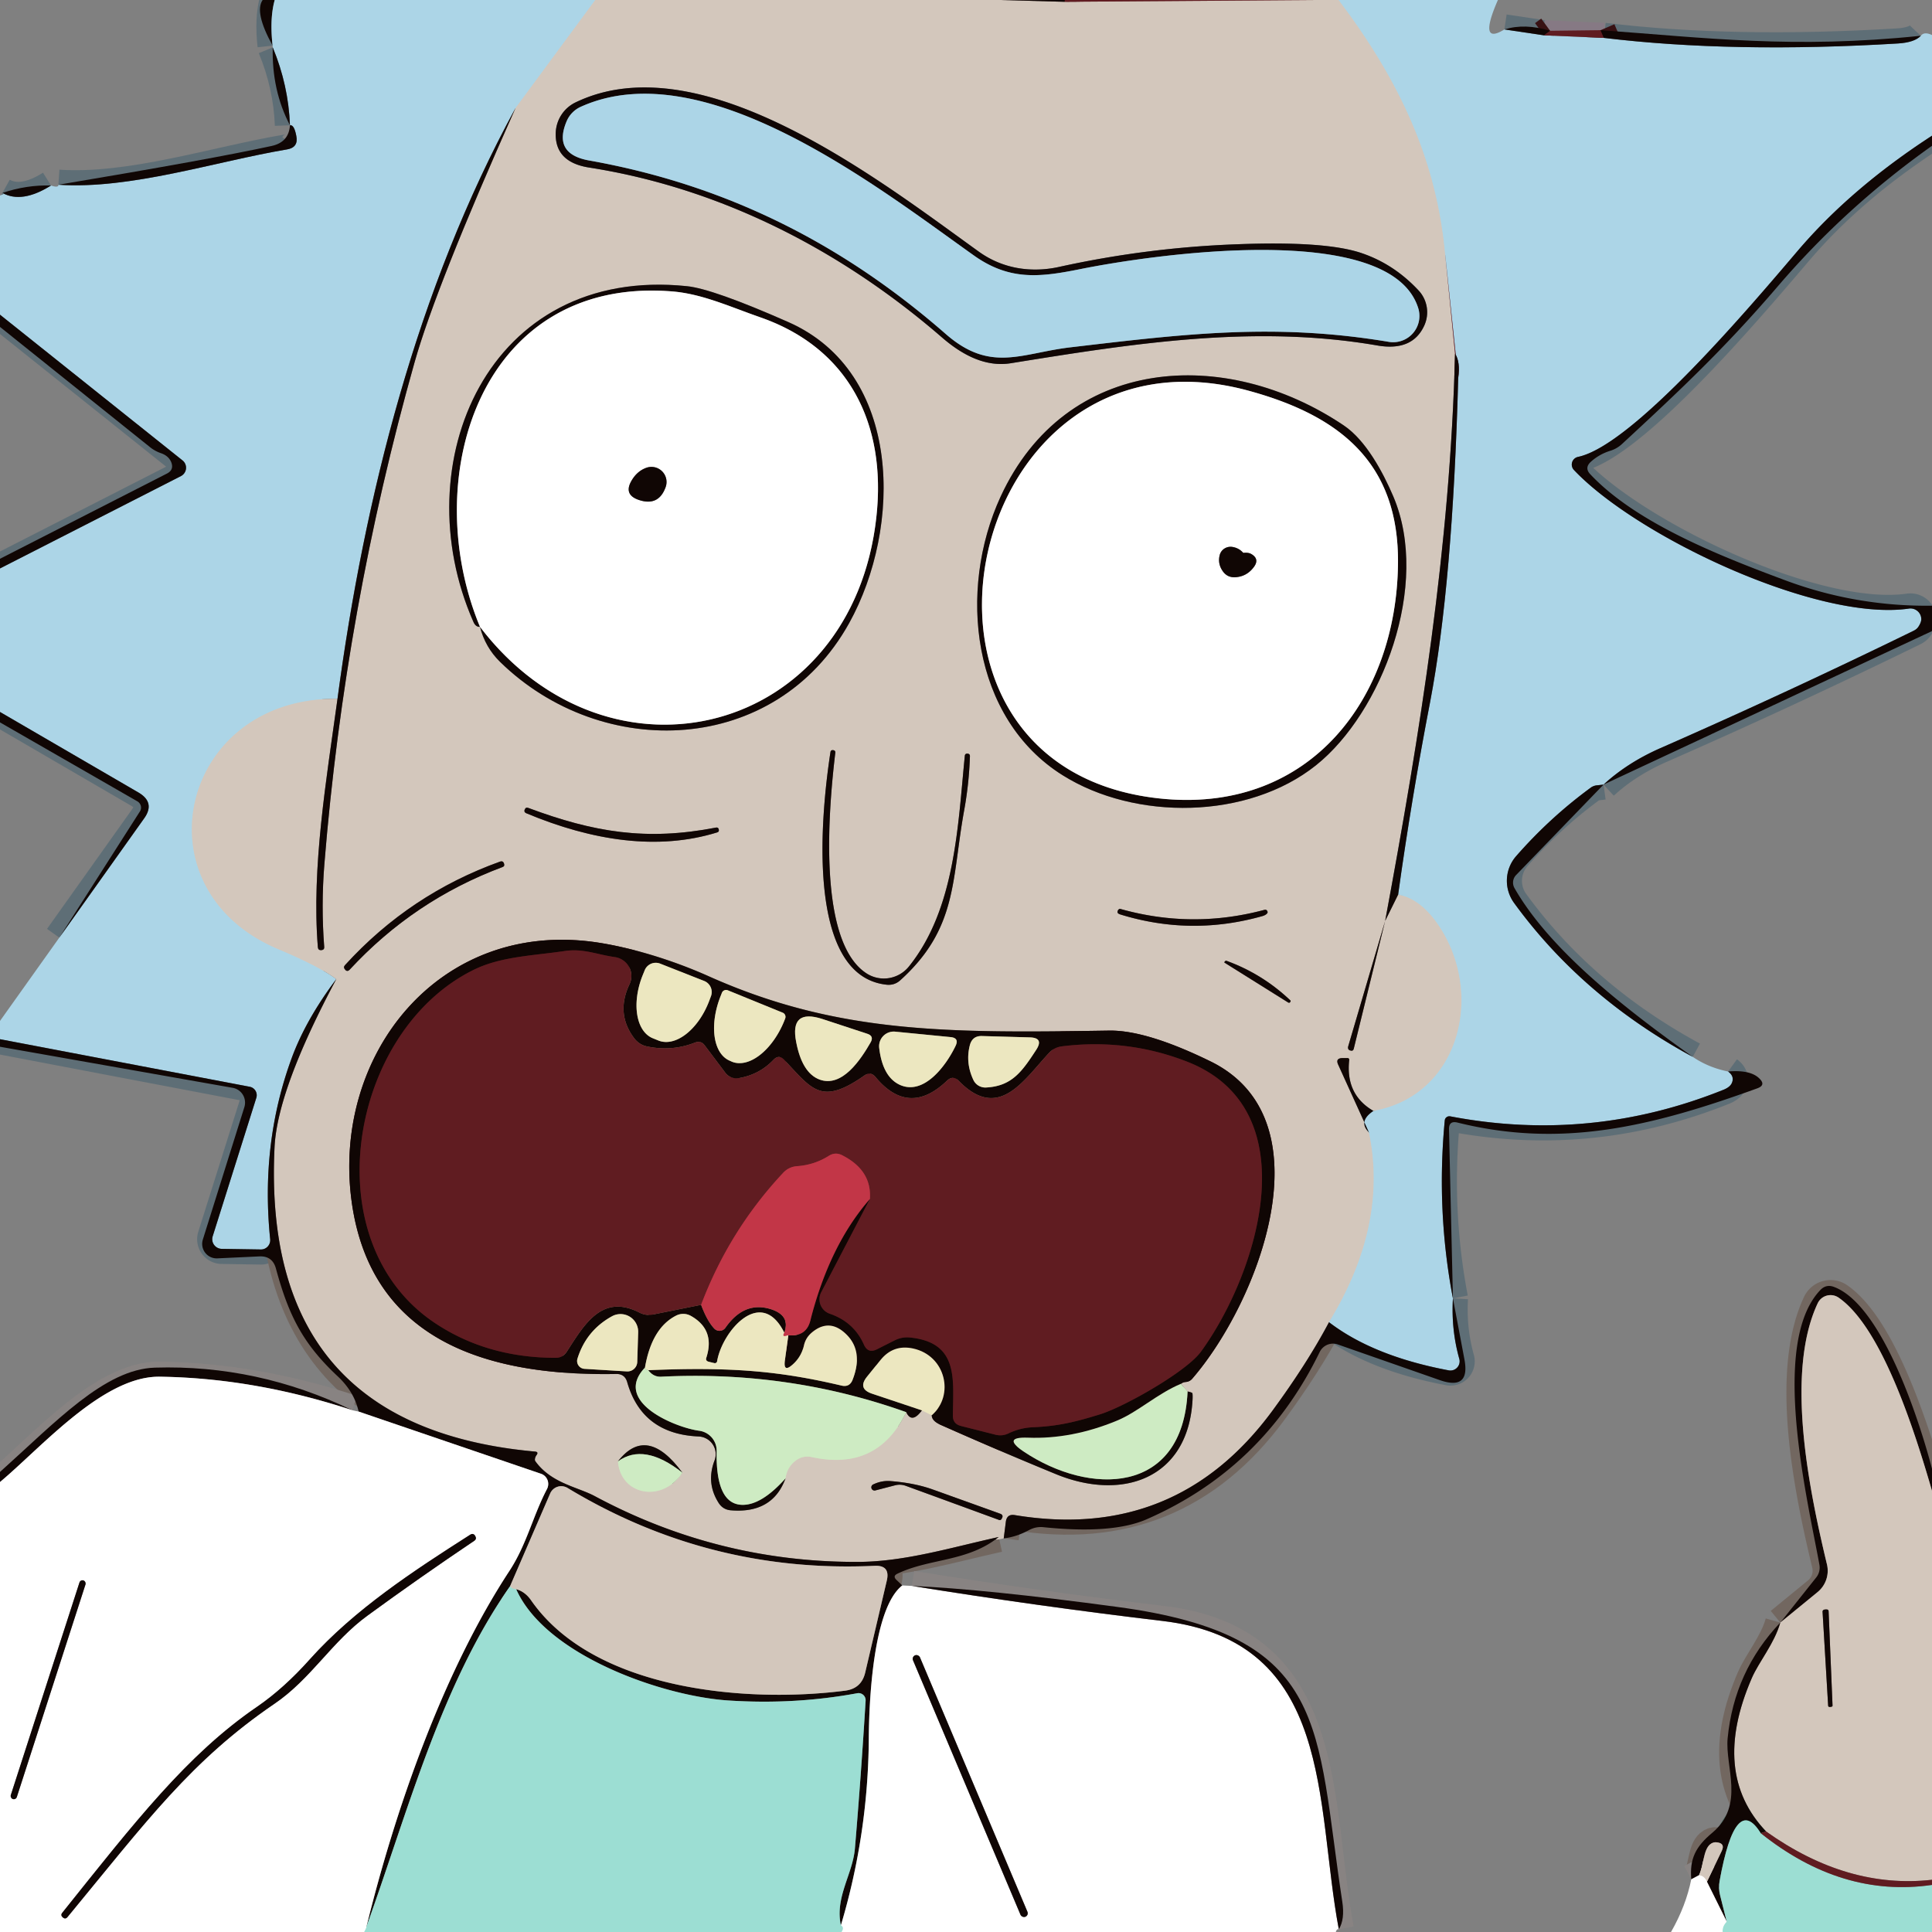 <?xml version="1.0" encoding="UTF-8" standalone="no"?>
<!DOCTYPE svg PUBLIC "-//W3C//DTD SVG 1.1//EN" "http://www.w3.org/Graphics/SVG/1.1/DTD/svg11.dtd">
<svg xmlns="http://www.w3.org/2000/svg" version="1.1" viewBox="0.00 0.00 128.00 128.00">
<rect x="0.00" y="0.00" width="128.00" height="128.00" fill="#808080" stroke="none"/>
<g stroke-width="2.00" fill="none" stroke-linecap="butt">
<path stroke="#5e6e76" vector-effect="non-scaling-stroke" d="
  M 18.20 0.00
  Q 17.86 1.23 18.06 3.02"
/>
<path stroke="#c0ced2" vector-effect="non-scaling-stroke" d="
  M 39.44 0.00
  L 34.15 7.17"
/>
<path stroke="#5e6e76" vector-effect="non-scaling-stroke" d="
  M 34.15 7.17
  C 27.63 19.12 24.15 32.91 22.36 46.30"
/>
<path stroke="#c0ced2" vector-effect="non-scaling-stroke" d="
  M 22.36 46.30
  C 11.93 46.18 8.96 58.89 18.43 62.88
  Q 21.16 64.03 22.28 64.87"
/>
<path stroke="#5e6e76" vector-effect="non-scaling-stroke" d="
  M 22.28 64.87
  Q 20.26 67.56 19.33 70.09
  Q 17.25 75.75 17.90 82.10
  A 0.62 0.61 87.5 0 1 17.28 82.78
  L 14.69 82.74
  A 0.64 0.64 0.0 0 1 14.09 81.91
  L 16.98 72.74
  A 0.57 0.57 0.0 0 0 16.54 72.00
  L 0.00 68.85"
/>
<path stroke="#5e6e76" vector-effect="non-scaling-stroke" d="
  M 3.93 62.12
  L 9.55 54.22
  Q 10.30 53.17 9.18 52.51
  L 0.00 47.17"
/>
<path stroke="#5e6e76" vector-effect="non-scaling-stroke" d="
  M 0.00 37.66
  L 11.99 31.54
  A 0.62 0.62 0.0 0 0 12.10 30.51
  L 0.00 20.85"
/>
<path stroke="#5e6e76" vector-effect="non-scaling-stroke" d="
  M 0.16 12.78
  Q 1.45 13.50 3.38 12.29"
/>
<path stroke="#5e6e76" vector-effect="non-scaling-stroke" d="
  M 3.87 12.24
  C 8.66 12.56 14.26 10.70 19.01 9.90
  Q 19.79 9.77 19.63 9.00
  Q 19.49 8.25 19.21 8.30"
/>
<path stroke="#5e6e76" vector-effect="non-scaling-stroke" d="
  M 19.21 8.30
  Q 19.11 5.65 18.07 3.14"
/>
<path stroke="#726760" vector-effect="non-scaling-stroke" d="
  M 58.35 0.00
  L 65.10 0.00"
/>
<path stroke="#726760" vector-effect="non-scaling-stroke" d="
  M 66.26 0.00
  L 70.54 0.12"
/>
<path stroke="#9a726f" vector-effect="non-scaling-stroke" d="
  M 70.54 0.12
  L 87.01 0.00"
/>
<path stroke="#c0ced2" vector-effect="non-scaling-stroke" d="
  M 88.69 0.00
  C 92.60 5.17 95.18 10.46 95.75 16.89"
/>
<path stroke="#9a726f" vector-effect="non-scaling-stroke" d="
  M 95.75 16.89
  L 96.40 23.43"
/>
<path stroke="#726760" vector-effect="non-scaling-stroke" d="
  M 96.40 23.43
  C 96.08 36.21 94.09 48.51 91.77 61.01"
/>
<path stroke="#726760" vector-effect="non-scaling-stroke" d="
  M 91.77 61.01
  L 89.32 69.33
  Q 89.27 69.52 89.43 69.59
  L 89.44 69.59
  Q 89.64 69.67 89.69 69.48
  L 91.77 61.01"
/>
<path stroke="#726760" vector-effect="non-scaling-stroke" d="
  M 91.77 61.01
  L 92.63 59.27"
/>
<path stroke="#c0ced2" vector-effect="non-scaling-stroke" d="
  M 92.63 59.27
  Q 94.09 59.52 95.29 61.27
  C 98.40 65.85 96.70 72.60 90.99 73.60"
/>
<path stroke="#726760" vector-effect="non-scaling-stroke" d="
  M 90.99 73.60
  Q 89.13 72.52 89.39 70.22
  A 0.11 0.11 0.0 0 0 89.27 70.10
  Q 89.11 70.10 88.94 70.10
  Q 88.46 70.11 88.66 70.54
  L 90.70 75.03"
/>
<path stroke="#c0ced2" vector-effect="non-scaling-stroke" d="
  M 90.70 75.03
  Q 91.98 81.17 88.05 87.60"
/>
<path stroke="#726760" vector-effect="non-scaling-stroke" d="
  M 88.05 87.60
  Q 86.61 90.32 84.29 93.48
  Q 77.90 102.14 67.24 100.38
  Q 66.71 100.29 66.64 100.82
  L 66.50 101.92"
/>
<path stroke="#726760" vector-effect="non-scaling-stroke" d="
  M 66.17 101.83
  C 62.99 102.53 59.98 103.46 56.88 103.48
  Q 47.60 103.52 39.40 99.12
  C 38.28 98.52 36.52 98.27 35.47 96.81
  Q 35.43 96.75 35.44 96.67
  Q 35.46 96.52 35.55 96.40
  Q 35.70 96.19 35.44 96.17
  Q 17.28 94.51 18.19 75.99
  Q 18.38 72.18 22.28 64.87"
/>
<path stroke="#726760" vector-effect="non-scaling-stroke" d="
  M 22.36 46.30
  C 21.64 51.56 20.63 57.47 21.06 62.76
  Q 21.08 62.96 21.28 62.95
  L 21.29 62.95
  Q 21.50 62.93 21.48 62.73
  Q 21.27 60.00 21.49 57.26
  Q 22.86 40.33 27.47 23.99
  Q 28.90 18.94 34.15 7.17"
/>
<path stroke="#726760" vector-effect="non-scaling-stroke" d="
  M 82.05 16.18
  Q 76.03 16.39 70.14 17.69
  C 68.38 18.07 66.48 17.84 64.86 16.68
  C 58.47 12.09 46.53 2.73 38.12 6.79
  A 2.33 2.32 78.5 0 0 36.82 8.76
  Q 36.73 10.74 39.03 11.10
  C 47.79 12.47 55.77 16.61 62.39 22.34
  C 63.77 23.54 65.32 24.34 67.00 24.06
  C 75.07 22.76 83.10 21.48 91.26 22.89
  Q 93.59 23.29 94.37 21.55
  A 2.12 2.11 -54.5 0 0 93.99 19.25
  Q 92.37 17.51 90.24 16.78
  Q 87.87 15.96 82.05 16.18"
/>
<path stroke="#726760" vector-effect="non-scaling-stroke" d="
  M 31.80 41.53
  Q 32.15 42.89 33.13 43.85
  C 39.90 50.47 51.38 50.07 56.26 41.28
  C 59.76 34.97 59.83 24.68 52.21 21.33
  Q 47.22 19.13 45.51 18.96
  C 32.32 17.59 26.75 30.72 31.36 41.19
  Q 31.51 41.55 31.80 41.53"
/>
<path stroke="#888382" vector-effect="non-scaling-stroke" d="
  M 31.80 41.53
  C 40.43 52.84 56.48 48.67 58.06 34.26
  C 58.75 28.04 56.20 23.06 50.39 21.03
  C 48.38 20.33 46.55 19.48 44.57 19.31
  C 31.89 18.26 27.67 31.58 31.80 41.53"
/>
<path stroke="#726760" vector-effect="non-scaling-stroke" d="
  M 92.31 32.89
  C 91.63 31.30 90.50 29.17 89.02 28.18
  C 81.16 22.90 70.60 23.55 66.29 32.91
  C 63.43 39.13 64.38 47.59 70.40 51.36
  C 75.21 54.38 82.67 54.31 87.19 50.70
  C 91.55 47.22 94.80 38.74 92.31 32.89"
/>
<path stroke="#726760" vector-effect="non-scaling-stroke" d="
  M 63.87 53.73
  Q 64.20 51.94 64.26 50.11
  Q 64.27 49.95 64.11 49.93
  L 64.10 49.93
  Q 63.93 49.92 63.92 50.09
  C 63.46 54.71 63.29 60.21 60.22 64.03
  A 2.13 2.12 -54.2 0 1 57.41 64.49
  C 54.07 62.33 54.94 53.23 55.34 49.88
  Q 55.36 49.72 55.20 49.70
  L 55.20 49.70
  Q 55.04 49.68 55.02 49.83
  C 54.41 53.79 53.29 64.67 58.75 65.24
  Q 59.26 65.29 59.64 64.95
  C 63.45 61.51 63.04 58.31 63.87 53.73"
/>
<path stroke="#726760" vector-effect="non-scaling-stroke" d="
  M 34.87 53.88
  C 39.27 55.72 43.60 56.36 47.51 55.15
  Q 47.66 55.11 47.62 54.95
  L 47.62 54.95
  Q 47.59 54.80 47.43 54.83
  C 42.84 55.72 39.36 55.15 35.01 53.53
  Q 34.83 53.46 34.77 53.63
  L 34.76 53.64
  Q 34.70 53.81 34.87 53.88"
/>
<path stroke="#726760" vector-effect="non-scaling-stroke" d="
  M 33.39 57.21
  L 33.39 57.20
  Q 33.32 57.02 33.14 57.08
  Q 27.15 59.23 22.86 63.94
  Q 22.72 64.09 22.87 64.24
  L 22.87 64.25
  Q 23.01 64.40 23.16 64.25
  Q 27.42 59.64 33.28 57.45
  Q 33.46 57.39 33.39 57.21"
/>
<path stroke="#726760" vector-effect="non-scaling-stroke" d="
  M 74.24 60.59
  Q 78.93 62.03 83.65 60.69
  A 0.40 0.17 -16.2 0 0 83.98 60.42
  L 83.98 60.41
  Q 83.93 60.24 83.77 60.28
  Q 78.99 61.56 74.23 60.22
  A 0.20 0.14 -77.0 0 0 74.04 60.39
  L 74.04 60.40
  Q 74.01 60.52 74.24 60.59"
/>
<path stroke="#d1d9c0" vector-effect="non-scaling-stroke" d="
  M 52.04 97.95
  Q 52.15 97.15 52.80 96.71
  A 1.27 1.26 34.0 0 1 53.76 96.53
  Q 58.13 97.50 60.04 93.56"
/>
<path stroke="#726760" vector-effect="non-scaling-stroke" d="
  M 60.04 93.56
  Q 60.41 94.35 61.08 93.44"
/>
<path stroke="#e0d7be" vector-effect="non-scaling-stroke" d="
  M 61.08 93.44
  L 61.73 93.76"
/>
<path stroke="#726760" vector-effect="non-scaling-stroke" d="
  M 61.73 93.76
  Q 61.73 94.14 62.32 94.40
  Q 66.10 96.08 69.92 97.65
  C 74.38 99.50 78.74 97.95 79.01 92.72
  A 0.46 0.05 -86.7 0 0 78.99 92.29
  Q 78.90 92.23 78.68 92.19"
/>
<path stroke="#d1d9c0" vector-effect="non-scaling-stroke" d="
  M 78.68 92.19
  L 78.24 91.68"
/>
<path stroke="#726760" vector-effect="non-scaling-stroke" d="
  M 78.24 91.68
  Q 78.38 91.57 78.55 91.56
  Q 78.82 91.54 78.99 91.34
  C 83.40 86.24 88.06 74.17 80.20 70.32
  Q 75.97 68.25 73.50 68.28
  C 62.94 68.44 55.51 68.52 46.91 64.66
  C 44.44 63.56 41.73 62.76 39.50 62.43
  C 29.06 60.91 21.97 69.93 23.30 79.62
  C 24.60 89.01 32.58 91.18 40.83 91.03
  Q 41.39 91.02 41.55 91.56
  Q 42.53 95.01 46.29 95.17
  A 1.18 1.17 11.6 0 1 47.34 96.76
  Q 46.77 98.25 47.61 99.57
  Q 47.89 100.01 48.40 100.06
  Q 51.18 100.30 52.04 97.95"
/>
<path stroke="#6f7964" vector-effect="non-scaling-stroke" d="
  M 78.24 91.68
  C 76.66 92.34 75.38 93.56 73.98 94.13
  Q 71.00 95.36 68.10 95.25
  Q 66.37 95.19 67.81 96.16
  C 72.17 99.09 78.36 99.08 78.68 92.19"
/>
<path stroke="#7e7762" vector-effect="non-scaling-stroke" d="
  M 61.73 93.76
  C 63.25 92.46 62.67 89.81 60.49 89.34
  Q 59.18 89.06 58.34 90.10
  L 57.45 91.20
  Q 56.79 92.01 57.79 92.34
  L 61.08 93.44"
/>
<path stroke="#6f7964" vector-effect="non-scaling-stroke" d="
  M 60.04 93.56
  Q 52.27 90.79 43.81 91.21
  Q 43.45 91.23 43.17 91.01
  Q 43.02 90.88 42.95 90.78"
/>
<path stroke="#7e7762" vector-effect="non-scaling-stroke" d="
  M 42.95 90.78
  C 48.56 90.54 51.76 90.86 55.76 91.80
  Q 56.28 91.92 56.48 91.43
  Q 57.26 89.45 55.96 88.30
  Q 54.89 87.35 53.78 88.29
  Q 53.39 88.62 53.27 89.11
  Q 53.10 89.89 52.51 90.41
  Q 51.89 90.96 52.00 90.14
  L 52.23 88.46"
/>
<path stroke="#691e26" vector-effect="non-scaling-stroke" d="
  M 52.23 88.46
  Q 53.42 88.57 53.69 87.48
  Q 54.96 82.49 57.63 79.44"
/>
<path stroke="#381113" vector-effect="non-scaling-stroke" d="
  M 57.63 79.44
  L 54.41 85.61
  A 1.01 1.01 0.0 0 0 54.98 87.04
  Q 56.57 87.59 57.23 89.07
  Q 57.50 89.70 58.11 89.39
  L 59.30 88.79
  Q 59.75 88.57 60.26 88.61
  C 63.54 88.93 63.15 91.37 63.13 93.80
  Q 63.13 94.33 63.65 94.47
  L 65.94 95.05
  Q 66.40 95.17 66.83 94.96
  Q 67.58 94.60 68.42 94.56
  C 70.15 94.49 71.34 94.18 72.89 93.70
  C 74.47 93.21 78.57 90.90 79.56 89.56
  C 83.31 84.42 86.79 73.50 78.63 70.33
  Q 74.67 68.79 70.37 69.32
  Q 69.86 69.38 69.51 69.75
  C 67.80 71.58 66.17 74.32 63.52 71.61
  Q 63.14 71.22 62.74 71.60
  Q 60.21 74.02 58.00 71.35
  Q 57.68 70.97 57.26 71.26
  C 54.39 73.27 53.81 72.17 51.96 70.22
  Q 51.61 69.84 51.25 70.21
  Q 50.31 71.20 48.94 71.43
  A 0.93 0.91 66.2 0 1 48.06 71.08
  L 46.69 69.26
  Q 46.44 68.92 46.03 69.08
  Q 44.51 69.67 42.87 69.33
  Q 42.35 69.22 42.02 68.79
  Q 40.78 67.15 41.71 65.20
  A 1.27 1.26 16.7 0 0 40.74 63.41
  C 39.53 63.24 38.64 62.82 37.39 63.01
  C 35.30 63.32 33.13 63.37 31.33 64.28
  C 23.14 68.36 20.73 82.22 28.78 87.63
  Q 32.23 89.95 36.79 89.96
  Q 37.29 89.97 37.56 89.54
  C 38.73 87.72 39.90 85.69 42.38 86.97
  Q 42.80 87.18 43.26 87.09
  L 46.45 86.45"
/>
<path stroke="#691e26" vector-effect="non-scaling-stroke" d="
  M 46.45 86.45
  Q 46.85 87.52 47.32 88.02
  A 0.48 0.48 0.0 0 0 48.06 87.97
  Q 49.27 86.23 50.98 86.71
  Q 52.40 87.12 51.96 88.29"
/>
<path stroke="#7e7762" vector-effect="non-scaling-stroke" d="
  M 51.96 88.29
  C 50.41 85.17 47.83 88.23 47.51 90.19
  A 0.15 0.15 0.0 0 1 47.33 90.31
  L 46.96 90.22
  Q 46.72 90.16 46.80 89.94
  Q 47.39 88.09 45.77 87.18
  A 1.03 1.03 0.0 0 0 44.80 87.16
  Q 43.18 87.98 42.73 90.61"
/>
<path stroke="#6f7964" vector-effect="non-scaling-stroke" d="
  M 42.73 90.61
  C 40.55 92.89 44.79 94.59 46.32 94.79
  A 1.33 1.33 0.0 0 1 47.48 96.14
  Q 47.41 99.73 49.24 99.70
  Q 50.49 99.68 52.04 97.95"
/>
<path stroke="#912934" vector-effect="non-scaling-stroke" d="
  M 57.63 79.44
  Q 57.77 77.54 55.80 76.54
  Q 55.33 76.30 54.89 76.59
  Q 53.94 77.18 52.82 77.26
  Q 52.25 77.30 51.87 77.72
  Q 48.31 81.53 46.45 86.45"
/>
<path stroke="#d78f84" vector-effect="non-scaling-stroke" d="
  M 52.23 88.46
  Q 51.75 88.64 51.96 88.29"
/>
<path stroke="#dde9c2" vector-effect="non-scaling-stroke" d="
  M 42.95 90.78
  Q 42.75 90.72 42.73 90.61"
/>
<path stroke="#726760" vector-effect="non-scaling-stroke" d="
  M 81.29 63.88
  L 85.30 66.39
  Q 85.41 66.47 85.46 66.41
  L 85.46 66.41
  Q 85.54 66.32 85.49 66.28
  Q 83.65 64.53 81.27 63.66
  Q 81.18 63.62 81.11 63.76
  L 81.11 63.76
  Q 81.11 63.77 81.29 63.88"
/>
<path stroke="#d1d9c0" vector-effect="non-scaling-stroke" d="
  M 40.94 96.82
  C 41.12 99.08 43.88 99.59 45.21 97.57"
/>
<path stroke="#726760" vector-effect="non-scaling-stroke" d="
  M 45.21 97.57
  Q 42.85 94.36 40.94 96.82"
/>
<path stroke="#6f7964" vector-effect="non-scaling-stroke" d="
  M 45.21 97.57
  Q 42.67 95.56 40.94 96.82"
/>
<path stroke="#726760" vector-effect="non-scaling-stroke" d="
  M 59.05 98.13
  Q 58.44 98.07 57.87 98.34
  A 0.21 0.21 0.0 0 0 58.01 98.74
  L 59.28 98.41
  Q 59.65 98.31 60.01 98.44
  L 66.19 100.70
  Q 66.33 100.75 66.40 100.54
  L 66.41 100.53
  Q 66.46 100.36 66.27 100.29
  L 61.79 98.68
  Q 60.62 98.26 59.05 98.13"
/>
<path stroke="#381113" vector-effect="non-scaling-stroke" d="
  M 70.55 0.00
  Q 70.55 0.06 70.54 0.12"
/>
<path stroke="#5e6e76" vector-effect="non-scaling-stroke" d="
  M 99.67 1.95
  L 102.29 2.34"
/>
<path stroke="#867984" vector-effect="non-scaling-stroke" d="
  M 102.29 2.34
  L 106.26 2.51"
/>
<path stroke="#5e6e76" vector-effect="non-scaling-stroke" d="
  M 106.26 2.51
  Q 114.81 3.54 125.75 2.88
  Q 126.85 2.81 127.26 2.37"
/>
<path stroke="#5e6e76" vector-effect="non-scaling-stroke" d="
  M 128.00 8.99
  Q 122.63 12.48 119.11 16.61
  C 116.05 20.20 108.21 29.50 104.55 30.27
  A 0.52 0.52 0.0 0 0 104.28 31.14
  C 108.45 35.55 120.41 41.20 126.47 40.32
  A 0.72 0.71 -4.2 0 1 127.29 41.02
  Q 127.29 41.22 127.12 41.49
  Q 127.01 41.68 126.78 41.79
  Q 118.47 45.85 110.02 49.56
  Q 107.83 50.52 106.24 51.98"
/>
<path stroke="#5e6e76" vector-effect="non-scaling-stroke" d="
  M 106.24 51.98
  Q 106.02 52.01 105.79 52.03
  Q 105.55 52.06 105.37 52.20
  Q 102.67 54.18 100.45 56.72
  A 2.49 2.48 47.7 0 0 100.31 59.82
  Q 104.85 66.06 112.15 70.02"
/>
<path stroke="#5e6e76" vector-effect="non-scaling-stroke" d="
  M 114.49 70.99
  Q 114.93 71.31 114.74 71.75
  Q 114.62 72.02 114.21 72.19
  Q 105.39 75.74 96.08 73.96
  A 0.31 0.30 7.8 0 0 95.72 74.23
  Q 95.15 80.20 96.26 86.02"
/>
<path stroke="#5e6e76" vector-effect="non-scaling-stroke" d="
  M 96.26 86.02
  Q 96.14 88.09 96.68 90.02
  A 0.61 0.61 0.0 0 1 95.98 90.79
  Q 90.99 89.85 88.05 87.60"
/>
<path stroke="#5e6e76" vector-effect="non-scaling-stroke" d="
  M 90.70 75.03
  Q 89.95 74.30 90.99 73.60"
/>
<path stroke="#5e6e76" vector-effect="non-scaling-stroke" d="
  M 92.63 59.27
  Q 93.52 52.87 94.75 46.50
  Q 96.25 38.64 96.61 25.04"
/>
<path stroke="#867984" vector-effect="non-scaling-stroke" d="
  M 96.61 25.04
  L 95.75 16.89"
/>
<path stroke="#381113" vector-effect="non-scaling-stroke" d="
  M 102.70 2.04
  L 102.29 2.34"
/>
<path stroke="#381113" vector-effect="non-scaling-stroke" d="
  M 106.04 2.00
  L 106.26 2.51"
/>
<path stroke="#5e6e76" vector-effect="non-scaling-stroke" d="
  M 71.62 17.82
  C 68.94 18.36 66.91 18.63 64.50 16.91
  C 58.29 12.50 46.69 3.38 38.49 7.07
  A 1.84 1.83 89.2 0 0 37.53 8.06
  Q 36.64 10.20 39.02 10.63
  C 48.07 12.24 55.77 16.11 62.65 22.12
  C 65.63 24.73 67.67 23.39 70.93 23.01
  C 78.42 22.13 84.44 21.38 92.02 22.65
  A 1.74 1.74 0.0 0 0 93.96 20.41
  C 92.10 14.50 76.09 16.92 71.62 17.82"
/>
<path stroke="#381113" vector-effect="non-scaling-stroke" d="
  M 96.61 25.04
  Q 96.76 23.98 96.40 23.43"
/>
<path stroke="#888382" vector-effect="non-scaling-stroke" d="
  M 44.09 32.30
  A 1.00 1.00 0.0 0 0 42.80 31.00
  Q 42.21 31.22 41.85 31.83
  Q 41.29 32.77 42.32 33.12
  Q 43.62 33.56 44.09 32.30"
/>
<path stroke="#888382" vector-effect="non-scaling-stroke" d="
  M 92.62 37.38
  C 92.71 30.64 88.73 27.52 82.70 25.88
  C 63.69 20.72 57.36 51.27 77.25 52.94
  C 86.81 53.73 92.51 46.29 92.62 37.38"
/>
<path stroke="#888382" vector-effect="non-scaling-stroke" d="
  M 82.37 36.63
  Q 82.07 36.29 81.61 36.23
  A 0.75 0.73 10.4 0 0 80.81 36.77
  Q 80.67 37.31 80.97 37.78
  Q 81.29 38.30 81.90 38.24
  Q 82.64 38.17 83.09 37.54
  Q 83.45 37.03 82.91 36.71
  Q 82.71 36.59 82.37 36.63"
/>
<path stroke="#7e7762" vector-effect="non-scaling-stroke" d="
  M 46.65 64.99
  L 43.73 63.84
  A 0.79 0.79 0.0 0 0 42.71 64.29
  L 42.56 64.66
  A 3.59 2.16 -68.6 0 0 43.26 68.79
  L 43.63 68.94
  A 3.59 2.16 -68.6 0 0 46.96 66.38
  L 47.10 66.01
  A 0.79 0.79 0.0 0 0 46.65 64.99"
/>
<path stroke="#7e7762" vector-effect="non-scaling-stroke" d="
  M 51.85 67.09
  L 48.22 65.61
  A 0.30 0.30 0.0 0 0 47.83 65.77
  L 47.76 65.95
  A 3.79 2.19 -67.8 0 0 48.36 70.28
  L 48.49 70.34
  A 3.79 2.19 -67.8 0 0 51.95 67.66
  L 52.02 67.48
  A 0.30 0.30 0.0 0 0 51.85 67.09"
/>
<path stroke="#7e7762" vector-effect="non-scaling-stroke" d="
  M 52.75 69.04
  Q 53.14 71.08 54.29 71.52
  C 55.79 72.08 57.02 70.21 57.68 69.06
  Q 57.92 68.64 57.46 68.49
  L 54.48 67.51
  Q 52.31 66.81 52.75 69.04"
/>
<path stroke="#7e7762" vector-effect="non-scaling-stroke" d="
  M 58.25 69.43
  Q 58.48 71.36 59.63 71.88
  C 61.23 72.59 62.70 70.57 63.31 69.29
  Q 63.56 68.77 62.98 68.71
  L 59.31 68.35
  A 0.97 0.97 0.0 0 0 58.25 69.43"
/>
<path stroke="#7e7762" vector-effect="non-scaling-stroke" d="
  M 65.33 72.05
  C 67.04 71.96 67.71 71.00 68.66 69.54
  Q 69.16 68.76 68.24 68.73
  L 65.06 68.64
  Q 64.43 68.62 64.26 69.23
  Q 63.95 70.40 64.49 71.55
  A 0.88 0.87 -14.0 0 0 65.33 72.05"
/>
<path stroke="#7e7762" vector-effect="non-scaling-stroke" d="
  M 41.53 90.86
  A 0.65 0.65 0.0 0 0 42.22 90.23
  L 42.28 88.27
  A 1.17 1.17 0.0 0 0 40.54 87.21
  Q 38.84 88.15 38.26 90.01
  A 0.52 0.52 0.0 0 0 38.73 90.69
  L 41.53 90.86"
/>
<path stroke="#888382" vector-effect="non-scaling-stroke" d="
  M 59.78 105.04
  C 57.81 106.56 57.57 112.91 57.56 115.24
  Q 57.51 121.54 55.71 127.56"
/>
<path stroke="#56726c" vector-effect="non-scaling-stroke" d="
  M 55.71 127.56
  C 55.31 125.68 56.49 124.19 56.64 122.47
  Q 57.05 117.60 57.35 112.67
  A 0.47 0.47 0.0 0 0 56.80 112.18
  Q 52.64 112.95 48.24 112.66
  C 43.87 112.37 36.14 109.67 34.20 105.29"
/>
<path stroke="#726760" vector-effect="non-scaling-stroke" d="
  M 34.20 105.29
  Q 34.79 105.45 35.19 106.03
  C 39.38 112.04 49.57 112.84 56.00 112.01
  Q 57.07 111.87 57.32 110.82
  L 58.75 104.73
  Q 59.00 103.69 57.94 103.74
  Q 46.98 104.25 37.60 98.58
  A 0.80 0.80 0.0 0 0 36.45 98.95
  L 33.79 105.10"
/>
<path stroke="#56726c" vector-effect="non-scaling-stroke" d="
  M 33.79 105.10
  C 29.22 111.60 26.98 120.15 24.28 127.64"
/>
<path stroke="#888382" vector-effect="non-scaling-stroke" d="
  M 24.28 127.64
  C 26.11 120.17 29.28 110.88 33.76 104.06
  C 34.90 102.31 35.30 100.44 36.24 98.65
  A 0.72 0.71 -66.7 0 0 35.84 97.64
  L 23.76 93.52"
/>
<path stroke="#726760" vector-effect="non-scaling-stroke" d="
  M 128.00 98.77
  C 126.98 95.28 124.78 88.02 121.81 85.97
  A 0.94 0.94 0.0 0 0 120.43 86.34
  C 118.25 90.97 119.87 98.76 121.04 103.64
  A 1.83 1.82 -26.6 0 1 120.42 105.48
  L 117.95 107.50"
/>
<path stroke="#9a726f" vector-effect="non-scaling-stroke" d="
  M 128.00 124.54
  Q 122.39 125.17 117.01 121.34"
/>
<path stroke="#726760" vector-effect="non-scaling-stroke" d="
  M 117.01 121.34
  Q 113.33 117.48 116.06 111.18
  C 116.53 110.10 117.56 108.88 117.95 107.50"
/>
<path stroke="#726760" vector-effect="non-scaling-stroke" d="
  M 121.41 113.00
  L 121.15 106.75
  Q 121.15 106.62 120.98 106.63
  L 120.97 106.63
  Q 120.74 106.63 120.75 106.79
  L 121.12 113.01
  Q 121.13 113.10 121.25 113.09
  L 121.25 113.09
  Q 121.42 113.08 121.41 113.00"
/>
<path stroke="#888382" vector-effect="non-scaling-stroke" d="
  M 23.34 93.43
  Q 16.87 91.30 10.59 91.21
  C 6.85 91.15 2.78 95.86 0.00 98.19"
/>
<path stroke="#ceefe9" vector-effect="non-scaling-stroke" d="
  M 24.28 127.64
  Q 24.28 127.73 24.13 128.00"
/>
<path stroke="#888382" vector-effect="non-scaling-stroke" d="
  M 31.15 101.68
  C 27.42 104.06 23.50 106.62 20.54 109.92
  Q 18.82 111.85 17.03 113.08
  C 12.39 116.25 8.91 120.75 4.13 126.72
  Q 3.99 126.89 4.16 127.03
  L 4.17 127.04
  Q 4.34 127.18 4.48 127.00
  C 9.74 120.62 12.67 116.64 18.18 112.88
  C 20.61 111.23 21.99 108.75 24.36 107.03
  Q 27.84 104.49 31.41 102.09
  Q 31.61 101.96 31.48 101.76
  L 31.48 101.75
  Q 31.35 101.55 31.15 101.68"
/>
<path stroke="#888382" vector-effect="non-scaling-stroke" d="
  M 5.664 104.973
  A 0.21 0.21 0.0 0 0 5.529 104.708
  L 5.529 104.708
  A 0.21 0.21 0.0 0 0 5.265 104.844
  L 0.716 118.927
  A 0.21 0.21 0.0 0 0 0.851 119.192
  L 0.851 119.192
  A 0.21 0.21 0.0 0 0 1.115 119.056
  L 5.664 104.973"
/>
<path stroke="#b8d3c8" vector-effect="non-scaling-stroke" d="
  M 34.20 105.29
  Q 33.91 105.27 33.79 105.10"
/>
<path stroke="#888382" vector-effect="non-scaling-stroke" d="
  M 60.41 105.07
  Q 68.74 106.41 77.00 107.39
  C 88.43 108.74 87.12 119.45 88.70 127.82"
/>
<path stroke="#ceefe9" vector-effect="non-scaling-stroke" d="
  M 55.75 128.00
  Q 55.95 127.70 55.71 127.56"
/>
<path stroke="#888382" vector-effect="non-scaling-stroke" d="
  M 60.95 109.804
  A 0.25 0.25 0.0 0 0 60.622 109.671
  L 60.622 109.671
  A 0.25 0.25 0.0 0 0 60.489 109.998
  L 67.61 126.856
  A 0.25 0.25 0.0 0 0 67.938 126.989
  L 67.938 126.989
  A 0.25 0.25 0.0 0 0 68.071 126.662
  L 60.95 109.804"
/>
<path stroke="#381113" vector-effect="non-scaling-stroke" d="
  M 117.01 121.34
  Q 116.83 121.39 116.65 121.45"
/>
<path stroke="#56726c" vector-effect="non-scaling-stroke" d="
  M 116.65 121.45
  Q 114.99 118.76 113.93 124.61
  Q 113.84 125.09 113.96 125.56
  L 114.40 127.31"
/>
<path stroke="#888382" vector-effect="non-scaling-stroke" d="
  M 114.40 127.31
  L 113.09 124.67"
/>
<path stroke="#726760" vector-effect="non-scaling-stroke" d="
  M 113.09 124.67
  L 114.07 122.63
  Q 114.31 122.13 113.76 122.06
  Q 113.50 122.02 113.29 122.20
  C 112.84 122.59 112.87 123.63 112.56 124.24"
/>
<path stroke="#888382" vector-effect="non-scaling-stroke" d="
  M 112.56 124.24
  L 112.05 124.51"
/>
<path stroke="#7e7d7a" vector-effect="non-scaling-stroke" d="
  M 116.65 121.45
  Q 122.03 125.75 128.00 124.88"
/>
<path stroke="#ceefe9" vector-effect="non-scaling-stroke" d="
  M 114.13 128.00
  Q 114.09 127.63 114.40 127.31"
/>
<path stroke="#e9e3de" vector-effect="non-scaling-stroke" d="
  M 113.09 124.67
  Q 112.91 124.27 112.56 124.24"
/>
</g>
<path fill="#100604" d="
  M 17.40 0.00
  L 18.20 0.00
  Q 17.86 1.23 18.06 3.02
  Q 16.84 0.81 17.40 0.00
  Z"
/>
<path fill="#acd5e7" d="
  M 18.20 0.00
  L 39.44 0.00
  L 34.15 7.17
  C 27.63 19.12 24.15 32.91 22.36 46.30
  C 11.93 46.18 8.96 58.89 18.43 62.88
  Q 21.16 64.03 22.28 64.87
  Q 20.26 67.56 19.33 70.09
  Q 17.25 75.75 17.90 82.10
  A 0.62 0.61 87.5 0 1 17.28 82.78
  L 14.69 82.74
  A 0.64 0.64 0.0 0 1 14.09 81.91
  L 16.98 72.74
  A 0.57 0.57 0.0 0 0 16.54 72.00
  L 0.00 68.85
  L 0.00 67.64
  L 3.93 62.12
  L 9.55 54.22
  Q 10.30 53.17 9.18 52.51
  L 0.00 47.17
  L 0.00 37.66
  L 11.99 31.54
  A 0.62 0.62 0.0 0 0 12.10 30.51
  L 0.00 20.85
  L 0.00 12.95
  Q 0.45 12.80 0.16 12.78
  Q 1.45 13.50 3.38 12.29
  Q 3.88 12.46 3.87 12.24
  C 8.66 12.56 14.26 10.70 19.01 9.90
  Q 19.79 9.77 19.63 9.00
  Q 19.49 8.25 19.21 8.30
  Q 19.11 5.65 18.07 3.14
  Q 18.07 3.08 18.06 3.02
  Q 17.86 1.23 18.20 0.00
  Z"
/>
<path fill="#d3c7bc" d="
  M 39.44 0.00
  L 58.35 0.00
  L 65.10 0.00
  L 66.26 0.00
  L 70.54 0.12
  L 87.01 0.00
  L 88.69 0.00
  C 92.60 5.17 95.18 10.46 95.75 16.89
  L 96.40 23.43
  C 96.08 36.21 94.09 48.51 91.77 61.01
  L 89.32 69.33
  Q 89.27 69.52 89.43 69.59
  L 89.44 69.59
  Q 89.64 69.67 89.69 69.48
  L 91.77 61.01
  L 92.63 59.27
  Q 94.09 59.52 95.29 61.27
  C 98.40 65.85 96.70 72.60 90.99 73.60
  Q 89.13 72.52 89.39 70.22
  A 0.11 0.11 0.0 0 0 89.27 70.10
  Q 89.11 70.10 88.94 70.10
  Q 88.46 70.11 88.66 70.54
  L 90.70 75.03
  Q 91.98 81.17 88.05 87.60
  Q 86.61 90.32 84.29 93.48
  Q 77.90 102.14 67.24 100.38
  Q 66.71 100.29 66.64 100.82
  L 66.50 101.92
  Q 65.69 102.12 66.17 101.83
  C 62.99 102.53 59.98 103.46 56.88 103.48
  Q 47.60 103.52 39.40 99.12
  C 38.28 98.52 36.52 98.27 35.47 96.81
  Q 35.43 96.75 35.44 96.67
  Q 35.46 96.52 35.55 96.40
  Q 35.70 96.19 35.44 96.17
  Q 17.28 94.51 18.19 75.99
  Q 18.38 72.18 22.28 64.87
  Q 21.16 64.03 18.43 62.88
  C 8.96 58.89 11.93 46.18 22.36 46.30
  C 21.64 51.56 20.63 57.47 21.06 62.76
  Q 21.08 62.96 21.28 62.95
  L 21.29 62.95
  Q 21.50 62.93 21.48 62.73
  Q 21.27 60.00 21.49 57.26
  Q 22.86 40.33 27.47 23.99
  Q 28.90 18.94 34.15 7.17
  L 39.44 0.00
  Z
  M 82.05 16.18
  Q 76.03 16.39 70.14 17.69
  C 68.38 18.07 66.48 17.84 64.86 16.68
  C 58.47 12.09 46.53 2.73 38.12 6.79
  A 2.33 2.32 78.5 0 0 36.82 8.76
  Q 36.73 10.74 39.03 11.10
  C 47.79 12.47 55.77 16.61 62.39 22.34
  C 63.77 23.54 65.32 24.34 67.00 24.06
  C 75.07 22.76 83.10 21.48 91.26 22.89
  Q 93.59 23.29 94.37 21.55
  A 2.12 2.11 -54.5 0 0 93.99 19.25
  Q 92.37 17.51 90.24 16.78
  Q 87.87 15.96 82.05 16.18
  Z
  M 31.80 41.53
  Q 32.15 42.89 33.13 43.85
  C 39.90 50.47 51.38 50.07 56.26 41.28
  C 59.76 34.97 59.83 24.68 52.21 21.33
  Q 47.22 19.13 45.51 18.96
  C 32.32 17.59 26.75 30.72 31.36 41.19
  Q 31.51 41.55 31.80 41.53
  Z
  M 92.31 32.89
  C 91.63 31.30 90.50 29.17 89.02 28.18
  C 81.16 22.90 70.60 23.55 66.29 32.91
  C 63.43 39.13 64.38 47.59 70.40 51.36
  C 75.21 54.38 82.67 54.31 87.19 50.70
  C 91.55 47.22 94.80 38.74 92.31 32.89
  Z
  M 63.87 53.73
  Q 64.20 51.94 64.26 50.11
  Q 64.27 49.95 64.11 49.93
  L 64.10 49.93
  Q 63.93 49.92 63.92 50.09
  C 63.46 54.71 63.29 60.21 60.22 64.03
  A 2.13 2.12 -54.2 0 1 57.41 64.49
  C 54.07 62.33 54.94 53.23 55.34 49.88
  Q 55.36 49.72 55.20 49.70
  L 55.20 49.70
  Q 55.04 49.68 55.02 49.83
  C 54.41 53.79 53.29 64.67 58.75 65.24
  Q 59.26 65.29 59.64 64.95
  C 63.45 61.51 63.04 58.31 63.87 53.73
  Z
  M 34.87 53.88
  C 39.27 55.72 43.60 56.36 47.51 55.15
  Q 47.66 55.11 47.62 54.95
  L 47.62 54.95
  Q 47.59 54.80 47.43 54.83
  C 42.84 55.72 39.36 55.15 35.01 53.53
  Q 34.83 53.46 34.77 53.63
  L 34.76 53.64
  Q 34.70 53.81 34.87 53.88
  Z
  M 33.39 57.21
  L 33.39 57.20
  Q 33.32 57.02 33.14 57.08
  Q 27.15 59.23 22.86 63.94
  Q 22.72 64.09 22.87 64.24
  L 22.87 64.25
  Q 23.01 64.40 23.16 64.25
  Q 27.42 59.64 33.28 57.45
  Q 33.46 57.39 33.39 57.21
  Z
  M 74.24 60.59
  Q 78.93 62.03 83.65 60.69
  A 0.40 0.17 -16.2 0 0 83.98 60.42
  L 83.98 60.41
  Q 83.93 60.24 83.77 60.28
  Q 78.99 61.56 74.23 60.22
  A 0.20 0.14 -77.0 0 0 74.04 60.39
  L 74.04 60.40
  Q 74.01 60.52 74.24 60.59
  Z
  M 52.04 97.95
  Q 52.15 97.15 52.80 96.71
  A 1.27 1.26 34.0 0 1 53.76 96.53
  Q 58.13 97.50 60.04 93.56
  Q 60.41 94.35 61.08 93.44
  L 61.73 93.76
  Q 61.73 94.14 62.32 94.40
  Q 66.10 96.08 69.92 97.65
  C 74.38 99.50 78.74 97.95 79.01 92.72
  A 0.46 0.05 -86.7 0 0 78.99 92.29
  Q 78.90 92.23 78.68 92.19
  L 78.24 91.68
  Q 78.38 91.57 78.55 91.56
  Q 78.82 91.54 78.99 91.34
  C 83.40 86.24 88.06 74.17 80.20 70.32
  Q 75.97 68.25 73.50 68.28
  C 62.94 68.44 55.51 68.52 46.91 64.66
  C 44.44 63.56 41.73 62.76 39.50 62.43
  C 29.06 60.91 21.97 69.93 23.30 79.62
  C 24.60 89.01 32.58 91.18 40.83 91.03
  Q 41.39 91.02 41.55 91.56
  Q 42.53 95.01 46.29 95.17
  A 1.18 1.17 11.6 0 1 47.34 96.76
  Q 46.77 98.25 47.61 99.57
  Q 47.89 100.01 48.40 100.06
  Q 51.18 100.30 52.04 97.95
  Z
  M 81.29 63.88
  L 85.30 66.39
  Q 85.41 66.47 85.46 66.41
  L 85.46 66.41
  Q 85.54 66.32 85.49 66.28
  Q 83.65 64.53 81.27 63.66
  Q 81.18 63.62 81.11 63.76
  L 81.11 63.76
  Q 81.11 63.77 81.29 63.88
  Z
  M 40.94 96.82
  C 41.12 99.08 43.88 99.59 45.21 97.57
  Q 42.85 94.36 40.94 96.82
  Z
  M 59.05 98.13
  Q 58.44 98.07 57.87 98.34
  A 0.21 0.21 0.0 0 0 58.01 98.74
  L 59.28 98.41
  Q 59.65 98.31 60.01 98.44
  L 66.19 100.70
  Q 66.33 100.75 66.40 100.54
  L 66.41 100.53
  Q 66.46 100.36 66.27 100.29
  L 61.79 98.68
  Q 60.62 98.26 59.05 98.13
  Z"
/>
<path fill="#100604" d="
  M 58.35 0.00
  L 65.10 0.00
  L 58.35 0.00
  Z"
/>
<path fill="#100604" d="
  M 66.26 0.00
  L 70.55 0.00
  Q 70.55 0.06 70.54 0.12
  L 66.26 0.00
  Z"
/>
<path fill="#601c21" d="
  M 70.55 0.00
  L 87.01 0.00
  L 70.54 0.12
  Q 70.55 0.06 70.55 0.00
  Z"
/>
<path fill="#acd5e7" d="
  M 88.69 0.00
  L 99.24 0.00
  Q 97.91 3.04 99.67 1.95
  L 102.29 2.34
  L 106.26 2.51
  Q 114.81 3.54 125.75 2.88
  Q 126.85 2.81 127.26 2.37
  Q 127.48 2.08 128.00 2.32
  L 128.00 8.99
  Q 122.63 12.48 119.11 16.61
  C 116.05 20.20 108.21 29.50 104.55 30.27
  A 0.52 0.52 0.0 0 0 104.28 31.14
  C 108.45 35.55 120.41 41.20 126.47 40.32
  A 0.72 0.71 -4.2 0 1 127.29 41.02
  Q 127.29 41.22 127.12 41.49
  Q 127.01 41.68 126.78 41.79
  Q 118.47 45.85 110.02 49.56
  Q 107.83 50.52 106.24 51.98
  Q 106.02 52.01 105.79 52.03
  Q 105.55 52.06 105.37 52.20
  Q 102.67 54.18 100.45 56.72
  A 2.49 2.48 47.7 0 0 100.31 59.82
  Q 104.85 66.06 112.15 70.02
  Q 113.17 70.72 114.49 70.99
  Q 114.93 71.31 114.74 71.75
  Q 114.62 72.02 114.21 72.19
  Q 105.39 75.74 96.08 73.96
  A 0.31 0.30 7.8 0 0 95.72 74.23
  Q 95.15 80.20 96.26 86.02
  Q 96.14 88.09 96.68 90.02
  A 0.61 0.61 0.0 0 1 95.98 90.79
  Q 90.99 89.85 88.05 87.60
  Q 91.98 81.17 90.70 75.03
  Q 89.95 74.30 90.99 73.60
  C 96.70 72.60 98.40 65.85 95.29 61.27
  Q 94.09 59.52 92.63 59.27
  Q 93.52 52.87 94.75 46.50
  Q 96.25 38.64 96.61 25.04
  L 95.75 16.89
  C 95.18 10.46 92.60 5.17 88.69 0.00
  Z"
/>
<path fill="#100604" d="
  M 102.70 2.04
  L 102.29 2.34
  L 99.67 1.95
  Q 101.03 1.53 102.70 2.04
  Z"
/>
<path fill="#601c21" d="
  M 102.70 2.04
  L 106.04 2.00
  L 106.26 2.51
  L 102.29 2.34
  L 102.70 2.04
  Z"
/>
<path fill="#100604" d="
  M 106.04 2.00
  C 113.04 2.50 118.78 3.25 127.26 2.37
  Q 126.85 2.81 125.75 2.88
  Q 114.81 3.54 106.26 2.51
  L 106.04 2.00
  Z"
/>
<path fill="#100604" d="
  M 18.07 3.14
  Q 19.11 5.65 19.21 8.30
  Q 18.00 5.99 18.07 3.14
  Z"
/>
<path fill="#100604" d="
  M 82.05 16.18
  Q 87.87 15.96 90.24 16.78
  Q 92.37 17.51 93.99 19.25
  A 2.12 2.11 -54.5 0 1 94.37 21.55
  Q 93.59 23.29 91.26 22.89
  C 83.10 21.48 75.07 22.76 67.00 24.06
  C 65.32 24.34 63.77 23.54 62.39 22.34
  C 55.77 16.61 47.79 12.47 39.03 11.10
  Q 36.73 10.74 36.82 8.76
  A 2.33 2.32 78.5 0 1 38.12 6.79
  C 46.53 2.73 58.47 12.09 64.86 16.68
  C 66.48 17.84 68.38 18.07 70.14 17.69
  Q 76.03 16.39 82.05 16.18
  Z
  M 71.62 17.82
  C 68.94 18.36 66.91 18.63 64.50 16.91
  C 58.29 12.50 46.69 3.38 38.49 7.07
  A 1.84 1.83 89.2 0 0 37.53 8.06
  Q 36.64 10.20 39.02 10.63
  C 48.07 12.24 55.77 16.11 62.65 22.12
  C 65.63 24.73 67.67 23.39 70.93 23.01
  C 78.42 22.13 84.44 21.38 92.02 22.65
  A 1.74 1.74 0.0 0 0 93.96 20.41
  C 92.10 14.50 76.09 16.92 71.62 17.82
  Z"
/>
<path fill="#acd5e7" d="
  M 71.62 17.82
  C 76.09 16.92 92.10 14.50 93.96 20.41
  A 1.74 1.74 0.0 0 1 92.02 22.65
  C 84.44 21.38 78.42 22.13 70.93 23.01
  C 67.67 23.39 65.63 24.73 62.65 22.12
  C 55.77 16.11 48.07 12.24 39.02 10.63
  Q 36.64 10.20 37.53 8.06
  A 1.84 1.83 89.2 0 1 38.49 7.07
  C 46.69 3.38 58.29 12.50 64.50 16.91
  C 66.91 18.63 68.94 18.36 71.62 17.82
  Z"
/>
<path fill="#100604" d="
  M 34.15 7.17
  Q 28.90 18.94 27.47 23.99
  Q 22.86 40.33 21.49 57.26
  Q 21.27 60.00 21.48 62.73
  Q 21.50 62.93 21.29 62.95
  L 21.28 62.95
  Q 21.08 62.96 21.06 62.76
  C 20.63 57.47 21.64 51.56 22.36 46.30
  C 24.15 32.91 27.63 19.12 34.15 7.17
  Z"
/>
<path fill="#100604" d="
  M 19.21 8.30
  Q 19.49 8.25 19.63 9.00
  Q 19.79 9.77 19.01 9.90
  C 14.26 10.70 8.66 12.56 3.87 12.24
  Q 13.96 10.55 18.00 9.67
  Q 19.14 9.42 19.21 8.30
  Z"
/>
<path fill="#100604" d="
  M 128.00 8.99
  L 128.00 9.66
  Q 122.29 13.71 117.80 18.95
  C 114.19 23.17 111.13 26.02 107.48 29.40
  Q 107.14 29.72 106.70 29.86
  Q 105.95 30.09 105.38 30.61
  Q 104.97 31.00 105.35 31.41
  C 108.37 34.63 113.83 36.79 118.26 38.44
  Q 122.94 40.19 128.00 40.13
  L 128.00 41.81
  L 106.24 51.98
  Q 107.83 50.52 110.02 49.56
  Q 118.47 45.85 126.78 41.79
  Q 127.01 41.68 127.12 41.49
  Q 127.29 41.22 127.29 41.02
  A 0.72 0.71 -4.2 0 0 126.47 40.32
  C 120.41 41.20 108.45 35.55 104.28 31.14
  A 0.52 0.52 0.0 0 1 104.55 30.27
  C 108.21 29.50 116.05 20.20 119.11 16.61
  Q 122.63 12.48 128.00 8.99
  Z"
/>
<path fill="#100604" d="
  M 3.38 12.29
  Q 1.45 13.50 0.16 12.78
  Q 1.78 12.24 3.38 12.29
  Z"
/>
<path fill="#601c21" d="
  M 95.75 16.89
  L 96.61 25.04
  Q 96.76 23.98 96.40 23.43
  L 95.75 16.89
  Z"
/>
<path fill="#100604" d="
  M 31.80 41.53
  C 40.43 52.84 56.48 48.67 58.06 34.26
  C 58.75 28.04 56.20 23.06 50.39 21.03
  C 48.38 20.33 46.55 19.48 44.57 19.31
  C 31.89 18.26 27.67 31.58 31.80 41.53
  Q 31.51 41.55 31.36 41.19
  C 26.75 30.72 32.32 17.59 45.51 18.96
  Q 47.22 19.13 52.21 21.33
  C 59.83 24.68 59.76 34.97 56.26 41.28
  C 51.38 50.07 39.90 50.47 33.13 43.85
  Q 32.15 42.89 31.80 41.53
  Z"
/>
<path fill="#ffffff" d="
  M 31.80 41.53
  C 27.67 31.58 31.89 18.26 44.57 19.31
  C 46.55 19.48 48.38 20.33 50.39 21.03
  C 56.20 23.06 58.75 28.04 58.06 34.26
  C 56.48 48.67 40.43 52.84 31.80 41.53
  Z
  M 44.09 32.30
  A 1.00 1.00 0.0 0 0 42.80 31.00
  Q 42.21 31.22 41.85 31.83
  Q 41.29 32.77 42.32 33.12
  Q 43.62 33.56 44.09 32.30
  Z"
/>
<path fill="#100604" d="
  M 0.00 20.85
  L 12.10 30.51
  A 0.62 0.62 0.0 0 1 11.99 31.54
  L 0.00 37.66
  L 0.00 37.02
  L 11.05 31.38
  Q 11.55 31.13 11.34 30.61
  Q 11.16 30.19 10.65 30.02
  Q 10.25 29.88 9.92 29.61
  L 0.00 21.66
  L 0.00 20.85
  Z"
/>
<path fill="#100604" d="
  M 96.40 23.43
  Q 96.76 23.98 96.61 25.04
  Q 96.25 38.64 94.75 46.50
  Q 93.52 52.87 92.63 59.27
  L 91.77 61.01
  C 94.09 48.51 96.08 36.21 96.40 23.43
  Z"
/>
<path fill="#100604" d="
  M 92.31 32.89
  C 94.80 38.74 91.55 47.22 87.19 50.70
  C 82.67 54.31 75.21 54.38 70.40 51.36
  C 64.38 47.59 63.43 39.13 66.29 32.91
  C 70.60 23.55 81.16 22.90 89.02 28.18
  C 90.50 29.17 91.63 31.30 92.31 32.89
  Z
  M 92.62 37.38
  C 92.71 30.64 88.73 27.52 82.70 25.88
  C 63.69 20.72 57.36 51.27 77.25 52.94
  C 86.81 53.73 92.51 46.29 92.62 37.38
  Z"
/>
<path fill="#ffffff" d="
  M 92.62 37.38
  C 92.51 46.29 86.81 53.73 77.25 52.94
  C 57.36 51.27 63.69 20.72 82.70 25.88
  C 88.73 27.52 92.71 30.64 92.62 37.38
  Z
  M 82.37 36.63
  Q 82.07 36.29 81.61 36.23
  A 0.75 0.73 10.4 0 0 80.81 36.77
  Q 80.67 37.31 80.97 37.78
  Q 81.29 38.30 81.90 38.24
  Q 82.64 38.17 83.09 37.54
  Q 83.45 37.03 82.91 36.71
  Q 82.71 36.59 82.37 36.63
  Z"
/>
<path fill="#100604" d="
  M 44.09 32.30
  Q 43.62 33.56 42.32 33.12
  Q 41.29 32.77 41.85 31.83
  Q 42.21 31.22 42.80 31.00
  A 1.00 1.00 0.0 0 1 44.09 32.30
  Z"
/>
<path fill="#100604" d="
  M 82.37 36.63
  Q 82.71 36.59 82.91 36.71
  Q 83.45 37.03 83.09 37.54
  Q 82.64 38.17 81.90 38.24
  Q 81.29 38.30 80.97 37.78
  Q 80.67 37.31 80.81 36.77
  A 0.75 0.73 10.4 0 1 81.61 36.23
  Q 82.07 36.29 82.37 36.63
  Z"
/>
<path fill="#100604" d="
  M 0.00 47.17
  L 9.18 52.51
  Q 10.30 53.17 9.55 54.22
  L 3.93 62.12
  L 9.27 53.76
  A 0.48 0.47 31.1 0 0 9.10 53.09
  L 0.00 47.86
  L 0.00 47.17
  Z"
/>
<path fill="#100604" d="
  M 63.87 53.73
  C 63.04 58.31 63.45 61.51 59.64 64.95
  Q 59.26 65.29 58.75 65.24
  C 53.29 64.67 54.41 53.79 55.02 49.83
  Q 55.04 49.68 55.20 49.70
  L 55.20 49.70
  Q 55.36 49.72 55.34 49.88
  C 54.94 53.23 54.07 62.33 57.41 64.49
  A 2.13 2.12 -54.2 0 0 60.22 64.03
  C 63.29 60.21 63.46 54.71 63.92 50.09
  Q 63.93 49.92 64.10 49.93
  L 64.11 49.93
  Q 64.27 49.95 64.26 50.11
  Q 64.20 51.94 63.87 53.73
  Z"
/>
<path fill="#100604" d="
  M 106.24 51.98
  L 100.44 57.98
  A 0.73 0.72 51.9 0 0 100.34 58.84
  C 102.77 63.10 108.07 67.11 112.15 70.02
  Q 104.85 66.06 100.31 59.82
  A 2.49 2.48 47.7 0 1 100.45 56.72
  Q 102.67 54.18 105.37 52.20
  Q 105.55 52.06 105.79 52.03
  Q 106.02 52.01 106.24 51.98
  Z"
/>
<path fill="#100604" d="
  M 47.51 55.15
  C 43.60 56.36 39.27 55.72 34.87 53.88
  Q 34.70 53.81 34.76 53.64
  L 34.77 53.63
  Q 34.83 53.46 35.01 53.53
  C 39.36 55.15 42.84 55.72 47.43 54.83
  Q 47.59 54.80 47.62 54.95
  L 47.62 54.95
  Q 47.66 55.11 47.51 55.15
  Z"
/>
<path fill="#100604" d="
  M 33.28 57.45
  Q 27.42 59.64 23.16 64.25
  Q 23.01 64.40 22.87 64.25
  L 22.87 64.24
  Q 22.72 64.09 22.86 63.94
  Q 27.15 59.23 33.14 57.08
  Q 33.32 57.02 33.39 57.20
  L 33.39 57.21
  Q 33.46 57.39 33.28 57.45
  Z"
/>
<path fill="#100604" d="
  M 74.24 60.59
  Q 74.01 60.52 74.04 60.40
  L 74.04 60.39
  A 0.20 0.14 -77.0 0 1 74.23 60.22
  Q 78.99 61.56 83.77 60.28
  Q 83.93 60.24 83.98 60.41
  L 83.98 60.42
  A 0.40 0.17 -16.2 0 1 83.65 60.69
  Q 78.93 62.03 74.24 60.59
  Z"
/>
<path fill="#100604" d="
  M 91.77 61.01
  L 89.69 69.48
  Q 89.64 69.67 89.44 69.59
  L 89.43 69.59
  Q 89.27 69.52 89.32 69.33
  L 91.77 61.01
  Z"
/>
<path fill="#100604" d="
  M 78.24 91.68
  C 76.66 92.34 75.38 93.56 73.98 94.13
  Q 71.00 95.36 68.10 95.25
  Q 66.37 95.19 67.81 96.16
  C 72.17 99.09 78.36 99.08 78.68 92.19
  Q 78.90 92.23 78.99 92.29
  A 0.46 0.05 -86.7 0 1 79.01 92.72
  C 78.74 97.95 74.38 99.50 69.92 97.65
  Q 66.10 96.08 62.32 94.40
  Q 61.73 94.14 61.73 93.76
  C 63.25 92.46 62.67 89.81 60.49 89.34
  Q 59.18 89.06 58.34 90.10
  L 57.45 91.20
  Q 56.79 92.01 57.79 92.34
  L 61.08 93.44
  Q 60.41 94.35 60.04 93.56
  Q 52.27 90.79 43.81 91.21
  Q 43.45 91.23 43.17 91.01
  Q 43.02 90.88 42.95 90.78
  C 48.56 90.54 51.76 90.86 55.76 91.80
  Q 56.28 91.92 56.48 91.43
  Q 57.26 89.45 55.96 88.30
  Q 54.89 87.35 53.78 88.29
  Q 53.39 88.62 53.27 89.11
  Q 53.10 89.89 52.51 90.41
  Q 51.89 90.96 52.00 90.14
  L 52.23 88.46
  Q 53.42 88.57 53.69 87.48
  Q 54.96 82.49 57.63 79.44
  L 54.41 85.61
  A 1.01 1.01 0.0 0 0 54.98 87.04
  Q 56.57 87.59 57.23 89.07
  Q 57.50 89.70 58.11 89.39
  L 59.30 88.79
  Q 59.75 88.57 60.26 88.61
  C 63.54 88.93 63.15 91.37 63.13 93.80
  Q 63.13 94.33 63.65 94.47
  L 65.94 95.05
  Q 66.40 95.17 66.83 94.96
  Q 67.58 94.60 68.42 94.56
  C 70.15 94.49 71.34 94.18 72.89 93.70
  C 74.47 93.21 78.57 90.90 79.56 89.56
  C 83.31 84.42 86.79 73.50 78.63 70.33
  Q 74.67 68.79 70.37 69.32
  Q 69.86 69.38 69.51 69.75
  C 67.80 71.58 66.17 74.32 63.52 71.61
  Q 63.14 71.22 62.74 71.60
  Q 60.21 74.02 58.00 71.35
  Q 57.68 70.97 57.26 71.26
  C 54.39 73.27 53.81 72.17 51.96 70.22
  Q 51.61 69.84 51.25 70.21
  Q 50.31 71.20 48.94 71.43
  A 0.93 0.91 66.2 0 1 48.06 71.08
  L 46.69 69.26
  Q 46.44 68.92 46.03 69.08
  Q 44.51 69.67 42.87 69.33
  Q 42.35 69.22 42.02 68.79
  Q 40.78 67.15 41.71 65.20
  A 1.27 1.26 16.7 0 0 40.74 63.41
  C 39.53 63.24 38.64 62.82 37.39 63.01
  C 35.30 63.32 33.13 63.37 31.33 64.28
  C 23.14 68.36 20.73 82.22 28.78 87.63
  Q 32.23 89.95 36.79 89.96
  Q 37.29 89.97 37.56 89.54
  C 38.73 87.72 39.90 85.69 42.38 86.97
  Q 42.80 87.18 43.26 87.09
  L 46.45 86.45
  Q 46.85 87.52 47.32 88.02
  A 0.48 0.48 0.0 0 0 48.06 87.97
  Q 49.27 86.23 50.98 86.71
  Q 52.40 87.12 51.96 88.29
  C 50.41 85.17 47.83 88.23 47.51 90.19
  A 0.15 0.15 0.0 0 1 47.33 90.31
  L 46.96 90.22
  Q 46.72 90.16 46.80 89.94
  Q 47.39 88.09 45.77 87.18
  A 1.03 1.03 0.0 0 0 44.80 87.16
  Q 43.18 87.98 42.73 90.61
  C 40.55 92.89 44.79 94.59 46.32 94.79
  A 1.33 1.33 0.0 0 1 47.48 96.14
  Q 47.41 99.73 49.24 99.70
  Q 50.49 99.68 52.04 97.95
  Q 51.18 100.30 48.40 100.06
  Q 47.89 100.01 47.61 99.57
  Q 46.77 98.25 47.34 96.76
  A 1.18 1.17 11.6 0 0 46.29 95.17
  Q 42.53 95.01 41.55 91.56
  Q 41.39 91.02 40.83 91.03
  C 32.58 91.18 24.60 89.01 23.30 79.62
  C 21.97 69.93 29.06 60.91 39.50 62.43
  C 41.73 62.76 44.44 63.56 46.91 64.66
  C 55.51 68.52 62.94 68.44 73.50 68.28
  Q 75.97 68.25 80.20 70.32
  C 88.06 74.17 83.40 86.24 78.99 91.34
  Q 78.82 91.54 78.55 91.56
  Q 78.38 91.57 78.24 91.68
  Z
  M 46.65 64.99
  L 43.73 63.84
  A 0.79 0.79 0.0 0 0 42.71 64.29
  L 42.56 64.66
  A 3.59 2.16 -68.6 0 0 43.26 68.79
  L 43.63 68.94
  A 3.59 2.16 -68.6 0 0 46.96 66.38
  L 47.10 66.01
  A 0.79 0.79 0.0 0 0 46.65 64.99
  Z
  M 51.85 67.09
  L 48.22 65.61
  A 0.30 0.30 0.0 0 0 47.83 65.77
  L 47.76 65.95
  A 3.79 2.19 -67.8 0 0 48.36 70.28
  L 48.49 70.34
  A 3.79 2.19 -67.8 0 0 51.95 67.66
  L 52.02 67.48
  A 0.30 0.30 0.0 0 0 51.85 67.09
  Z
  M 52.75 69.04
  Q 53.14 71.08 54.29 71.52
  C 55.79 72.08 57.02 70.21 57.68 69.06
  Q 57.92 68.64 57.46 68.49
  L 54.48 67.51
  Q 52.31 66.81 52.75 69.04
  Z
  M 58.25 69.43
  Q 58.48 71.36 59.63 71.88
  C 61.23 72.59 62.70 70.57 63.31 69.29
  Q 63.56 68.77 62.98 68.71
  L 59.31 68.35
  A 0.97 0.97 0.0 0 0 58.25 69.43
  Z
  M 65.33 72.05
  C 67.04 71.96 67.71 71.00 68.66 69.54
  Q 69.16 68.76 68.24 68.73
  L 65.06 68.64
  Q 64.43 68.62 64.26 69.23
  Q 63.95 70.40 64.49 71.55
  A 0.88 0.87 -14.0 0 0 65.33 72.05
  Z
  M 41.53 90.86
  A 0.65 0.65 0.0 0 0 42.22 90.23
  L 42.28 88.27
  A 1.17 1.17 0.0 0 0 40.54 87.21
  Q 38.84 88.15 38.26 90.01
  A 0.52 0.52 0.0 0 0 38.73 90.69
  L 41.53 90.86
  Z"
/>
<path fill="#601c21" d="
  M 57.63 79.44
  Q 57.77 77.54 55.80 76.54
  Q 55.33 76.30 54.89 76.59
  Q 53.94 77.18 52.82 77.26
  Q 52.25 77.30 51.87 77.72
  Q 48.31 81.53 46.45 86.45
  L 43.26 87.09
  Q 42.80 87.18 42.38 86.97
  C 39.90 85.69 38.73 87.72 37.56 89.54
  Q 37.29 89.97 36.79 89.96
  Q 32.23 89.95 28.78 87.63
  C 20.73 82.22 23.14 68.36 31.33 64.28
  C 33.13 63.37 35.30 63.32 37.39 63.01
  C 38.64 62.82 39.53 63.24 40.74 63.41
  A 1.27 1.26 16.7 0 1 41.71 65.20
  Q 40.78 67.15 42.02 68.79
  Q 42.35 69.22 42.87 69.33
  Q 44.51 69.67 46.03 69.08
  Q 46.44 68.92 46.69 69.26
  L 48.06 71.08
  A 0.93 0.91 66.2 0 0 48.94 71.43
  Q 50.31 71.20 51.25 70.21
  Q 51.61 69.84 51.96 70.22
  C 53.81 72.17 54.39 73.27 57.26 71.26
  Q 57.68 70.97 58.00 71.35
  Q 60.21 74.02 62.74 71.60
  Q 63.14 71.22 63.52 71.61
  C 66.17 74.32 67.80 71.58 69.51 69.75
  Q 69.86 69.38 70.37 69.32
  Q 74.67 68.79 78.63 70.33
  C 86.79 73.50 83.31 84.42 79.56 89.56
  C 78.57 90.90 74.47 93.21 72.89 93.70
  C 71.34 94.18 70.15 94.49 68.42 94.56
  Q 67.58 94.60 66.83 94.96
  Q 66.40 95.17 65.94 95.05
  L 63.65 94.47
  Q 63.13 94.33 63.13 93.80
  C 63.15 91.37 63.54 88.93 60.26 88.61
  Q 59.75 88.57 59.30 88.79
  L 58.11 89.39
  Q 57.50 89.70 57.23 89.07
  Q 56.57 87.59 54.98 87.04
  A 1.01 1.01 0.0 0 1 54.41 85.61
  L 57.63 79.44
  Z"
/>
<path fill="#100604" d="
  M 81.29 63.88
  Q 81.11 63.77 81.11 63.76
  L 81.11 63.76
  Q 81.18 63.62 81.27 63.66
  Q 83.65 64.53 85.49 66.28
  Q 85.54 66.32 85.46 66.41
  L 85.46 66.41
  Q 85.41 66.47 85.30 66.39
  L 81.29 63.88
  Z"
/>
<path fill="#ece7c0" d="
  M 46.65 64.99
  A 0.79 0.79 0.0 0 1 47.10 66.01
  L 46.96 66.38
  A 3.59 2.16 -68.6 0 1 43.63 68.94
  L 43.26 68.79
  A 3.59 2.16 -68.6 0 1 42.56 64.66
  L 42.71 64.29
  A 0.79 0.79 0.0 0 1 43.73 63.84
  L 46.65 64.99
  Z"
/>
<path fill="#100604" d="
  M 22.28 64.87
  Q 18.38 72.18 18.19 75.99
  Q 17.28 94.51 35.44 96.17
  Q 35.70 96.19 35.55 96.40
  Q 35.46 96.52 35.44 96.67
  Q 35.43 96.75 35.47 96.81
  C 36.52 98.27 38.28 98.52 39.40 99.12
  Q 47.60 103.52 56.88 103.48
  C 59.98 103.46 62.99 102.53 66.17 101.83
  C 64.09 103.49 61.61 103.23 59.46 104.26
  Q 59.12 104.42 59.40 104.68
  L 59.78 105.04
  C 57.81 106.56 57.57 112.91 57.56 115.24
  Q 57.51 121.54 55.71 127.56
  C 55.31 125.68 56.49 124.19 56.64 122.47
  Q 57.05 117.60 57.35 112.67
  A 0.47 0.47 0.0 0 0 56.80 112.18
  Q 52.64 112.95 48.24 112.66
  C 43.87 112.37 36.14 109.67 34.20 105.29
  Q 34.79 105.45 35.19 106.03
  C 39.38 112.04 49.57 112.84 56.00 112.01
  Q 57.07 111.87 57.32 110.82
  L 58.75 104.73
  Q 59.00 103.69 57.94 103.74
  Q 46.98 104.25 37.60 98.58
  A 0.80 0.80 0.0 0 0 36.45 98.95
  L 33.79 105.10
  C 29.22 111.60 26.98 120.15 24.28 127.64
  C 26.11 120.17 29.28 110.88 33.76 104.06
  C 34.90 102.31 35.30 100.44 36.24 98.65
  A 0.72 0.71 -66.7 0 0 35.84 97.64
  L 23.76 93.52
  Q 23.47 92.21 22.38 91.19
  C 20.08 89.04 19.13 87.18 18.28 84.04
  Q 18.05 83.20 17.18 83.24
  L 14.40 83.37
  A 0.96 0.96 0.0 0 1 13.44 82.12
  L 16.19 73.35
  A 1.00 0.99 -76.5 0 0 15.41 72.07
  L 0.00 69.35
  L 0.00 68.85
  L 16.54 72.00
  A 0.57 0.57 0.0 0 1 16.98 72.74
  L 14.09 81.91
  A 0.64 0.64 0.0 0 0 14.69 82.74
  L 17.28 82.78
  A 0.62 0.61 87.5 0 0 17.90 82.10
  Q 17.25 75.75 19.33 70.09
  Q 20.26 67.56 22.28 64.87
  Z"
/>
<path fill="#ece7c0" d="
  M 51.85 67.09
  A 0.30 0.30 0.0 0 1 52.02 67.48
  L 51.95 67.66
  A 3.79 2.19 -67.8 0 1 48.49 70.34
  L 48.36 70.28
  A 3.79 2.19 -67.8 0 1 47.76 65.95
  L 47.83 65.77
  A 0.30 0.30 0.0 0 1 48.22 65.61
  L 51.85 67.09
  Z"
/>
<path fill="#ece7c0" d="
  M 52.75 69.04
  Q 52.31 66.81 54.48 67.51
  L 57.46 68.49
  Q 57.92 68.64 57.68 69.06
  C 57.02 70.21 55.79 72.08 54.29 71.52
  Q 53.14 71.08 52.75 69.04
  Z"
/>
<path fill="#ece7c0" d="
  M 58.25 69.43
  A 0.97 0.97 0.0 0 1 59.31 68.35
  L 62.98 68.71
  Q 63.56 68.77 63.31 69.29
  C 62.70 70.57 61.23 72.59 59.63 71.88
  Q 58.48 71.36 58.25 69.43
  Z"
/>
<path fill="#ece7c0" d="
  M 68.66 69.54
  C 67.71 71.00 67.04 71.96 65.33 72.05
  A 0.88 0.87 -14.0 0 1 64.49 71.55
  Q 63.95 70.40 64.26 69.23
  Q 64.43 68.62 65.06 68.64
  L 68.24 68.73
  Q 69.16 68.76 68.66 69.54
  Z"
/>
<path fill="#100604" d="
  M 90.99 73.60
  Q 89.95 74.30 90.70 75.03
  L 88.66 70.54
  Q 88.46 70.11 88.94 70.10
  Q 89.11 70.10 89.27 70.10
  A 0.11 0.11 0.0 0 1 89.39 70.22
  Q 89.13 72.52 90.99 73.60
  Z"
/>
<path fill="#100604" d="
  M 114.49 70.99
  Q 115.99 70.86 116.58 71.47
  Q 117.00 71.89 116.44 72.10
  C 109.40 74.65 103.46 76.09 96.55 74.37
  Q 95.99 74.24 96.00 74.81
  L 96.26 86.02
  Q 95.15 80.20 95.72 74.23
  A 0.31 0.30 7.8 0 1 96.08 73.96
  Q 105.39 75.74 114.21 72.19
  Q 114.62 72.02 114.74 71.75
  Q 114.93 71.31 114.49 70.99
  Z"
/>
<path fill="#c23647" d="
  M 57.63 79.44
  Q 54.96 82.49 53.69 87.48
  Q 53.42 88.57 52.23 88.46
  Q 51.75 88.64 51.96 88.29
  Q 52.40 87.12 50.98 86.71
  Q 49.27 86.23 48.06 87.97
  A 0.48 0.48 0.0 0 1 47.32 88.02
  Q 46.85 87.52 46.45 86.45
  Q 48.31 81.53 51.87 77.72
  Q 52.25 77.30 52.82 77.26
  Q 53.94 77.18 54.89 76.59
  Q 55.33 76.30 55.80 76.54
  Q 57.77 77.54 57.63 79.44
  Z"
/>
<path fill="#100604" d="
  M 128.00 97.31
  L 128.00 98.77
  C 126.98 95.28 124.78 88.02 121.81 85.97
  A 0.94 0.94 0.0 0 0 120.43 86.34
  C 118.25 90.97 119.87 98.76 121.04 103.64
  A 1.83 1.82 -26.6 0 1 120.42 105.48
  L 117.95 107.50
  L 120.33 104.51
  A 1.06 1.03 59.8 0 0 120.54 103.66
  C 119.74 99.28 117.24 88.97 120.61 85.46
  Q 120.99 85.07 121.50 85.26
  C 124.71 86.45 127.18 94.17 128.00 97.31
  Z"
/>
<path fill="#d3c7bc" d="
  M 128.00 98.77
  L 128.00 124.54
  Q 122.39 125.17 117.01 121.34
  Q 113.33 117.48 116.06 111.18
  C 116.53 110.10 117.56 108.88 117.95 107.50
  L 120.42 105.48
  A 1.83 1.82 -26.6 0 0 121.04 103.64
  C 119.87 98.76 118.25 90.97 120.43 86.34
  A 0.94 0.94 0.0 0 1 121.81 85.97
  C 124.78 88.02 126.98 95.28 128.00 98.77
  Z
  M 121.41 113.00
  L 121.15 106.75
  Q 121.15 106.62 120.98 106.63
  L 120.97 106.63
  Q 120.74 106.63 120.75 106.79
  L 121.12 113.01
  Q 121.13 113.10 121.25 113.09
  L 121.25 113.09
  Q 121.42 113.08 121.41 113.00
  Z"
/>
<path fill="#100604" d="
  M 96.26 86.02
  L 97.02 90.05
  Q 97.42 92.14 95.40 91.44
  L 88.62 89.07
  A 0.98 0.97 -67.4 0 0 87.44 89.56
  Q 83.68 97.29 75.96 100.66
  Q 73.69 101.65 69.13 101.18
  Q 68.63 101.13 68.18 101.37
  Q 67.33 101.83 66.50 101.92
  L 66.64 100.82
  Q 66.71 100.29 67.24 100.38
  Q 77.90 102.14 84.29 93.48
  Q 86.61 90.32 88.05 87.60
  Q 90.99 89.85 95.98 90.79
  A 0.61 0.61 0.0 0 0 96.68 90.02
  Q 96.14 88.09 96.26 86.02
  Z"
/>
<path fill="#ece7c0" d="
  M 41.53 90.86
  L 38.73 90.69
  A 0.52 0.52 0.0 0 1 38.26 90.01
  Q 38.84 88.15 40.54 87.21
  A 1.17 1.17 0.0 0 1 42.28 88.27
  L 42.22 90.23
  A 0.65 0.65 0.0 0 1 41.53 90.86
  Z"
/>
<path fill="#ece7c0" d="
  M 51.96 88.29
  Q 51.75 88.64 52.23 88.46
  L 52.00 90.14
  Q 51.89 90.96 52.51 90.41
  Q 53.10 89.89 53.27 89.11
  Q 53.39 88.62 53.78 88.29
  Q 54.89 87.35 55.96 88.30
  Q 57.26 89.45 56.48 91.43
  Q 56.28 91.92 55.76 91.80
  C 51.76 90.86 48.56 90.54 42.95 90.78
  Q 42.75 90.72 42.73 90.61
  Q 43.18 87.98 44.80 87.16
  A 1.03 1.03 0.0 0 1 45.77 87.18
  Q 47.39 88.09 46.80 89.94
  Q 46.72 90.16 46.96 90.22
  L 47.33 90.31
  A 0.15 0.15 0.0 0 0 47.51 90.19
  C 47.83 88.23 50.41 85.17 51.96 88.29
  Z"
/>
<path fill="#ece7c0" d="
  M 61.73 93.76
  L 61.08 93.44
  L 57.79 92.34
  Q 56.79 92.01 57.45 91.20
  L 58.34 90.10
  Q 59.18 89.06 60.49 89.34
  C 62.67 89.81 63.25 92.46 61.73 93.76
  Z"
/>
<path fill="#100604" d="
  M 23.34 93.43
  Q 16.87 91.30 10.59 91.21
  C 6.85 91.15 2.78 95.86 0.00 98.19
  L 0.00 97.52
  C 3.70 94.20 6.94 90.71 10.26 90.61
  Q 17.07 90.40 23.34 93.43
  Z"
/>
<path fill="#ceebc3" d="
  M 42.73 90.61
  Q 42.75 90.72 42.95 90.78
  Q 43.02 90.88 43.17 91.01
  Q 43.45 91.23 43.81 91.21
  Q 52.27 90.79 60.04 93.56
  Q 58.13 97.50 53.76 96.53
  A 1.27 1.26 34.0 0 0 52.80 96.71
  Q 52.15 97.15 52.04 97.95
  Q 50.49 99.68 49.24 99.70
  Q 47.41 99.73 47.48 96.14
  A 1.33 1.33 0.0 0 0 46.32 94.79
  C 44.79 94.59 40.55 92.89 42.73 90.61
  Z"
/>
<path fill="#ffffff" d="
  M 23.34 93.43
  Q 23.55 93.48 23.76 93.52
  L 35.84 97.64
  A 0.72 0.71 -66.7 0 1 36.24 98.65
  C 35.30 100.44 34.90 102.31 33.76 104.06
  C 29.28 110.88 26.11 120.17 24.28 127.64
  Q 24.28 127.73 24.13 128.00
  L 0.00 128.00
  L 0.00 98.19
  C 2.78 95.86 6.85 91.15 10.59 91.21
  Q 16.87 91.30 23.34 93.43
  Z
  M 31.15 101.68
  C 27.42 104.06 23.50 106.62 20.54 109.92
  Q 18.82 111.85 17.03 113.08
  C 12.39 116.25 8.91 120.75 4.13 126.72
  Q 3.99 126.89 4.16 127.03
  L 4.17 127.04
  Q 4.34 127.18 4.48 127.00
  C 9.74 120.62 12.67 116.64 18.18 112.88
  C 20.61 111.23 21.99 108.75 24.36 107.03
  Q 27.84 104.49 31.41 102.09
  Q 31.61 101.96 31.48 101.76
  L 31.48 101.75
  Q 31.35 101.55 31.15 101.68
  Z
  M 5.664 104.973
  A 0.21 0.21 0.0 0 0 5.529 104.708
  L 5.529 104.708
  A 0.21 0.21 0.0 0 0 5.265 104.844
  L 0.716 118.927
  A 0.21 0.21 0.0 0 0 0.851 119.192
  L 0.851 119.192
  A 0.21 0.21 0.0 0 0 1.115 119.056
  L 5.664 104.973
  Z"
/>
<path fill="#ceebc3" d="
  M 78.24 91.68
  L 78.68 92.19
  C 78.36 99.08 72.17 99.09 67.81 96.16
  Q 66.37 95.19 68.10 95.25
  Q 71.00 95.36 73.98 94.13
  C 75.38 93.56 76.66 92.34 78.24 91.68
  Z"
/>
<path fill="#100604" d="
  M 45.21 97.57
  Q 42.67 95.56 40.94 96.82
  Q 42.85 94.36 45.21 97.57
  Z"
/>
<path fill="#ceebc3" d="
  M 45.21 97.57
  C 43.88 99.59 41.12 99.08 40.94 96.82
  Q 42.67 95.56 45.21 97.57
  Z"
/>
<path fill="#100604" d="
  M 59.05 98.13
  Q 60.62 98.26 61.79 98.68
  L 66.27 100.29
  Q 66.46 100.36 66.41 100.53
  L 66.40 100.54
  Q 66.33 100.75 66.19 100.70
  L 60.01 98.44
  Q 59.65 98.31 59.28 98.41
  L 58.01 98.74
  A 0.21 0.21 0.0 0 1 57.87 98.34
  Q 58.44 98.07 59.05 98.13
  Z"
/>
<path fill="#d3c7bc" d="
  M 34.20 105.29
  Q 33.91 105.27 33.79 105.10
  L 36.45 98.95
  A 0.80 0.80 0.0 0 1 37.60 98.58
  Q 46.98 104.25 57.94 103.74
  Q 59.00 103.69 58.75 104.73
  L 57.32 110.82
  Q 57.07 111.87 56.00 112.01
  C 49.57 112.84 39.38 112.04 35.19 106.03
  Q 34.79 105.45 34.20 105.29
  Z"
/>
<path fill="#100604" d="
  M 20.54 109.92
  C 23.50 106.62 27.42 104.06 31.15 101.68
  Q 31.35 101.55 31.48 101.75
  L 31.48 101.76
  Q 31.61 101.96 31.41 102.09
  Q 27.84 104.49 24.36 107.03
  C 21.99 108.75 20.61 111.23 18.18 112.88
  C 12.67 116.64 9.74 120.62 4.48 127.00
  Q 4.34 127.18 4.17 127.04
  L 4.16 127.03
  Q 3.99 126.89 4.13 126.72
  C 8.91 120.75 12.39 116.25 17.03 113.08
  Q 18.82 111.85 20.54 109.92
  Z"
/>
<rect fill="#100604" x="-0.21" y="-7.61" transform="translate(3.19,111.95) rotate(17.9)" width="0.42" height="15.22" rx="0.21"/>
<path fill="#ffffff" d="
  M 59.78 105.04
  L 60.41 105.07
  Q 68.74 106.41 77.00 107.39
  C 88.43 108.74 87.12 119.45 88.70 127.82
  Q 88.57 127.77 88.50 128.00
  L 55.75 128.00
  Q 55.95 127.70 55.71 127.56
  Q 57.51 121.54 57.56 115.24
  C 57.57 112.91 57.81 106.56 59.78 105.04
  Z
  M 60.95 109.804
  A 0.25 0.25 0.0 0 0 60.622 109.671
  L 60.622 109.671
  A 0.25 0.25 0.0 0 0 60.489 109.998
  L 67.61 126.856
  A 0.25 0.25 0.0 0 0 67.938 126.989
  L 67.938 126.989
  A 0.25 0.25 0.0 0 0 68.071 126.662
  L 60.95 109.804
  Z"
/>
<path fill="#100604" d="
  M 60.41 105.07
  Q 65.32 105.29 74.00 106.46
  C 88.18 108.36 87.15 114.41 88.93 125.99
  Q 89.11 127.16 88.70 127.82
  C 87.12 119.45 88.43 108.74 77.00 107.39
  Q 68.74 106.41 60.41 105.07
  Z"
/>
<path fill="#9cded3" d="
  M 33.79 105.10
  Q 33.91 105.27 34.20 105.29
  C 36.14 109.67 43.87 112.37 48.24 112.66
  Q 52.64 112.95 56.80 112.18
  A 0.47 0.47 0.0 0 1 57.35 112.67
  Q 57.05 117.60 56.64 122.47
  C 56.49 124.19 55.31 125.68 55.71 127.56
  Q 55.95 127.70 55.75 128.00
  L 24.13 128.00
  Q 24.28 127.73 24.28 127.64
  C 26.98 120.15 29.22 111.60 33.79 105.10
  Z"
/>
<path fill="#100604" d="
  M 121.41 113.00
  Q 121.42 113.08 121.25 113.09
  L 121.25 113.09
  Q 121.13 113.10 121.12 113.01
  L 120.75 106.79
  Q 120.74 106.63 120.97 106.63
  L 120.98 106.63
  Q 121.15 106.62 121.15 106.75
  L 121.41 113.00
  Z"
/>
<path fill="#100604" d="
  M 117.95 107.50
  C 117.56 108.88 116.53 110.10 116.06 111.18
  Q 113.33 117.48 117.01 121.34
  Q 116.83 121.39 116.65 121.45
  Q 114.99 118.76 113.93 124.61
  Q 113.84 125.09 113.96 125.56
  L 114.40 127.31
  L 113.09 124.67
  L 114.07 122.63
  Q 114.31 122.13 113.76 122.06
  Q 113.50 122.02 113.29 122.20
  C 112.84 122.59 112.87 123.63 112.56 124.24
  L 112.05 124.51
  C 111.94 123.16 112.32 122.36 113.45 121.42
  C 115.63 119.58 114.28 117.07 114.46 115.17
  Q 114.89 110.72 117.95 107.50
  Z"
/>
<rect fill="#100604" x="-0.25" y="-9.40" transform="translate(64.28,118.33) rotate(-22.9)" width="0.50" height="18.80" rx="0.25"/>
<path fill="#9cded3" d="
  M 116.65 121.45
  Q 122.03 125.75 128.00 124.88
  L 128.00 128.00
  L 114.13 128.00
  Q 114.09 127.63 114.40 127.31
  L 113.96 125.56
  Q 113.84 125.09 113.93 124.61
  Q 114.99 118.76 116.65 121.45
  Z"
/>
<path fill="#601c21" d="
  M 116.65 121.45
  Q 116.83 121.39 117.01 121.34
  Q 122.39 125.17 128.00 124.54
  Q 128.00 124.71 128.00 124.88
  Q 122.03 125.75 116.65 121.45
  Z"
/>
<path fill="#d3c7bc" d="
  M 113.09 124.67
  Q 112.91 124.27 112.56 124.24
  C 112.87 123.63 112.84 122.59 113.29 122.20
  Q 113.50 122.02 113.76 122.06
  Q 114.31 122.13 114.07 122.63
  L 113.09 124.67
  Z"
/>
<path fill="#ffffff" d="
  M 112.56 124.24
  Q 112.91 124.27 113.09 124.67
  L 114.40 127.31
  Q 114.09 127.63 114.13 128.00
  L 110.71 128.00
  Q 111.70 126.27 112.05 124.51
  L 112.56 124.24
  Z"
/>
</svg>
